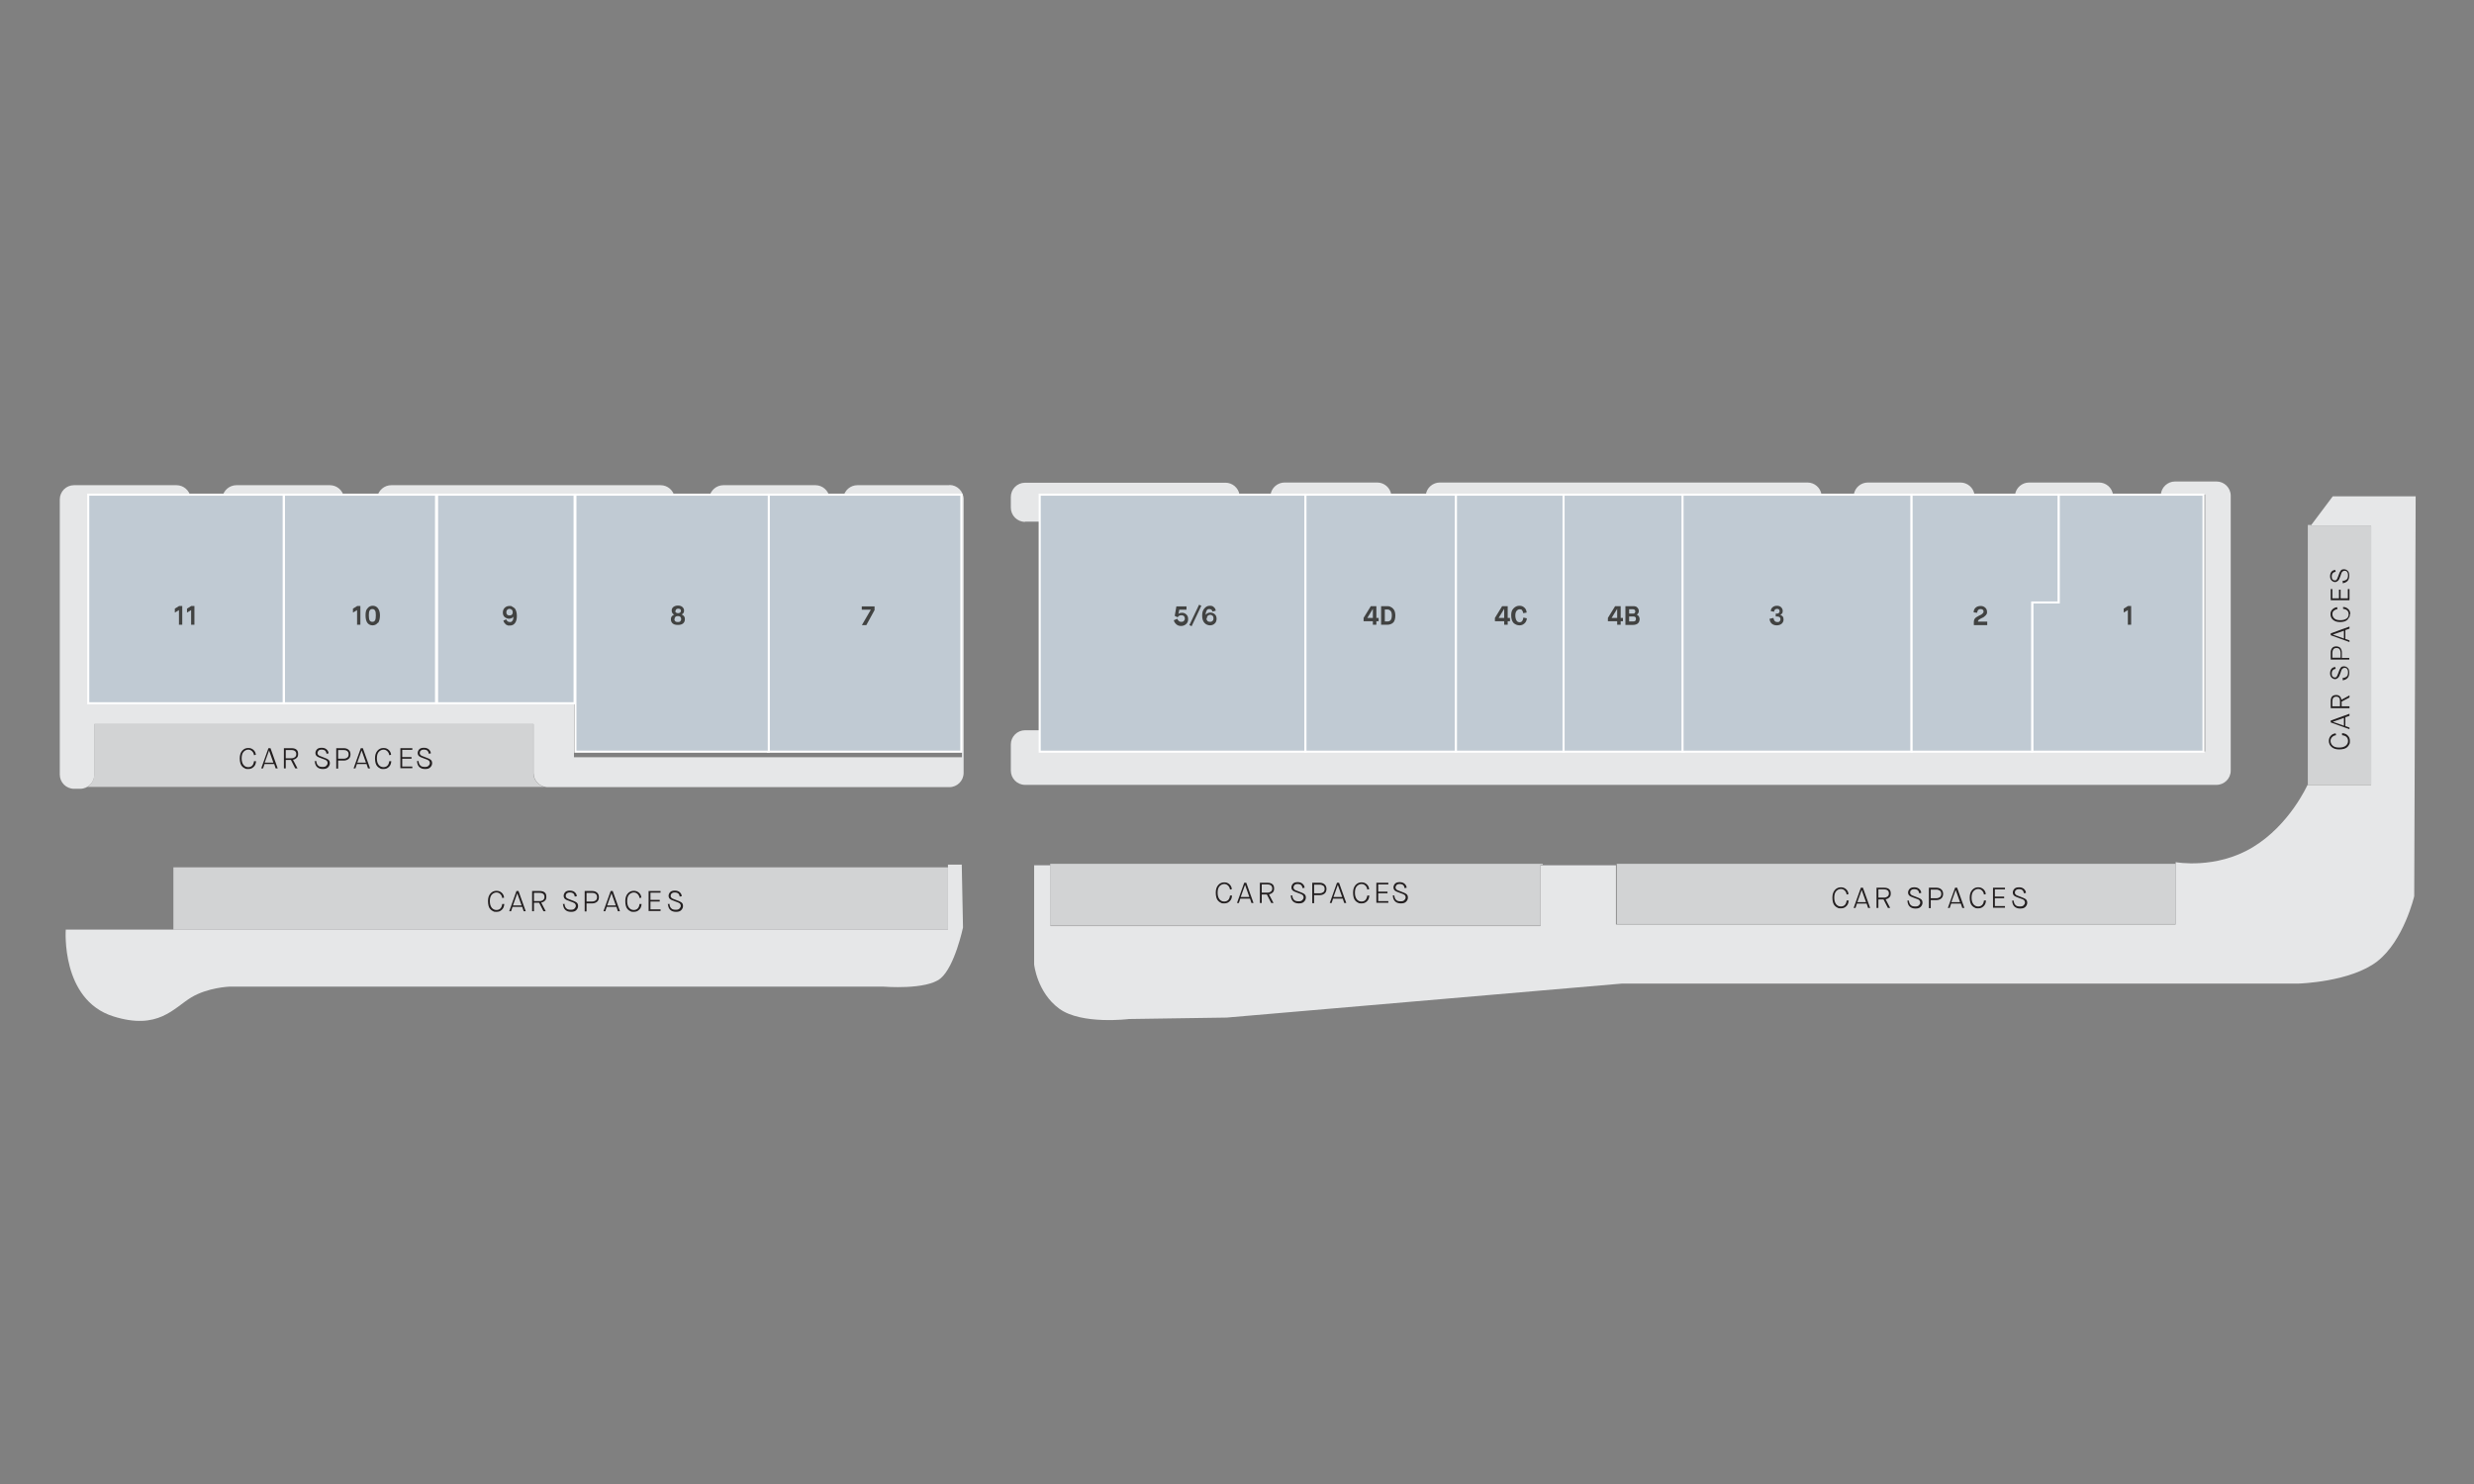 <?xml version="1.0" encoding="UTF-8"?>
<svg id="Layer_1" data-name="Layer 1" xmlns="http://www.w3.org/2000/svg" version="1.1" viewBox="0 0 1200 720">
  <rect x="0" y="0" width="1200" height="720" fill="#808080" stroke="none"/>
  <defs>
    <style>
      .cls-1 {
        fill: #c0cad3;
        stroke: #fff;
        stroke-miterlimit: 10;
      }

      .cls-2 {
        isolation: isolate;
      }

      .cls-3 {
        fill: #414241;
      }

      .cls-3, .cls-4, .cls-5, .cls-6 {
        stroke-width: 0px;
      }

      .cls-4 {
        fill: #231f20;
      }

      .cls-5 {
        fill: #d2d3d4;
      }

      .cls-6 {
        fill: #e6e7e8;
      }
    </style>
  </defs>
  <path class="cls-6" d="M876.7,234.1h-178.3c-3.4,0-6.3,2.5-6.8,5.8h191.9c-.5-3.3-3.4-5.8-6.8-5.8M1075.1,233.6h-20.1c-3.6,0-6.6,2.8-6.9,6.3h21.5v124.7H504.3v-10.3h-7.1c-3.8,0-6.9,3.1-6.9,6.9v12.7c0,3.8,3.1,6.9,6.9,6.9h577.9c3.8,0,6.9-3.1,6.9-6.9v-133.4c0-3.8-3.1-6.9-6.9-6.9M1018.1,234.1h-33.9c-3.4,0-6.3,2.5-6.8,5.8h47.5c-.5-3.3-3.4-5.8-6.8-5.8M950.9,234.1h-44.9c-3.4,0-6.3,2.5-6.8,5.8h58.5c-.5-3.3-3.4-5.8-6.8-5.8M497.2,253.1h7.1v-13.1h96.9c-.5-3.3-3.4-5.8-6.8-5.8h-97.2c-3.8,0-6.9,3.1-6.9,6.9v5.2c0,3.8,3.1,6.9,6.9,6.9M668,234.1h-44.9c-3.4,0-6.3,2.5-6.8,5.8h58.5c-.5-3.3-3.4-5.8-6.8-5.8"/>
  <path class="cls-6" d="M395.5,235.4h-44.6c-3.4,0-6.3,2.5-6.8,5.8h58.2c-.5-3.3-3.4-5.8-6.8-5.8M320.4,235.4h-130.6c-3.4,0-6.3,2.5-6.8,5.8h144.2c-.5-3.3-3.4-5.8-6.8-5.8M460.5,235.4h-44.6c-3.4,0-6.3,2.5-6.8,5.8h57.5v126.2h-188.2v-26.3H42.9v-99.9h49.5c-.5-3.3-3.4-5.8-6.8-5.8h-49.7c-3.8,0-6.9,3.1-6.9,6.9v133.5c0,3.8,3.1,6.9,6.9,6.9h3c3.8,0,6.9-3.1,6.9-6.9v-24.5h213v23.7c0,3.8,3.1,6.9,6.9,6.9h194.8c3.8,0,6.9-3.1,6.9-6.9v-132.8c0-3.8-3.1-6.9-6.9-6.9M160,235.4h-45.3c-3.4,0-6.3,2.5-6.8,5.8h58.9c-.5-3.3-3.4-5.8-6.8-5.8"/>
  <rect class="cls-1" x="504.3" y="240" width="129" height="124.7"/>
  <rect class="cls-1" x="372.5" y="240" width="93.8" height="124.7"/>
  <rect class="cls-1" x="279.1" y="240" width="93.8" height="124.7"/>
  <rect class="cls-1" x="212" y="240" width="66.7" height="101.2"/>
  <rect class="cls-1" x="137.7" y="240" width="73.8" height="101.2"/>
  <rect class="cls-1" x="42.8" y="240" width="94.8" height="101.2"/>
  <rect class="cls-1" x="758.3" y="240" width="58.5" height="124.7"/>
  <rect class="cls-1" x="633.2" y="240" width="73" height="124.7"/>
  <rect class="cls-1" x="706.2" y="240" width="52.2" height="124.7"/>
  <rect class="cls-1" x="816.1" y="240" width="111.1" height="124.7"/>
  <polygon class="cls-1" points="998.5 240 998.5 292.3 985.7 292.3 985.7 364.7 1068.8 364.7 1068.8 240 998.5 240"/>
  <polygon class="cls-1" points="998.5 240 985.7 240 940 240 927.2 240 927.2 364.7 985.7 364.7 985.7 292.3 998.5 292.3 998.5 240"/>
  <rect class="cls-5" x="84.1" y="420.8" width="375.7" height="30.2"/>
  <path class="cls-6" d="M466.6,419.5h-6.8v31.5H31.9s-2.5,34,23,42.1c21.8,6.9,29.3-4,37.9-9.2,8-4.8,18.4-5.2,18.4-5.2h317.4s20.7,1.7,27.6-4,10.9-24.7,10.9-24.7l-.6-30.5h0Z"/>
  <path class="cls-6" d="M1171.7,240.8h-40.2l-10.8,14.4h29.4v125.7h-30.9s-8.6,19.4-26.6,30.2c-17.9,10.8-37.3,7.2-37.3,7.2v30.2h-271.5v-28.7h-36.6v29.5h-237.7v-29.5h-7.9v48.1s1.4,13.6,12.2,21.5c10.8,7.9,33.8,5,33.8,5l47.4-.7,191.8-16.5h328.2s25.1-.7,38.1-10.8c12.9-10.1,17.9-31.6,17.9-31.6l.7-193.9"/>
  <path class="cls-5" d="M264,381.8H42.3c2-1.2,3.4-3.4,3.4-6v-24.5h213v23.7c0,3.2,2.2,5.9,5.2,6.7"/>
  <polygon class="cls-5" points="1150.1 380.9 1119.4 380.9 1119.4 254.7 1121 254.7 1120.7 255.1 1150.1 255.1 1150.1 380.9"/>
  <rect class="cls-5" x="784.2" y="419.1" width="271.1" height="29.2"/>
  <polygon class="cls-5" points="747.2 449.1 509.4 449.1 509.4 419.6 509.4 419.6 509.4 419.1 748.3 419.1 748.3 419.6 747.2 419.6 747.2 449.1"/>
  <g class="cls-2">
    <g class="cls-2">
      <path class="cls-4" d="M120.3,373.1c-.6,0-1.1,0-1.5-.3-.5-.2-.9-.5-1.3-.9s-.7-.9-.9-1.6c-.2-.7-.3-1.5-.3-2.4,0-1.6.4-2.8,1.2-3.7.8-.9,1.8-1.3,2.9-1.3s1.8.3,2.5.9c.7.6,1.1,1.4,1.2,2.4l-.9.2c-.1-.8-.4-1.4-.9-1.9-.5-.5-1.1-.8-1.9-.8s-1.7.4-2.3,1.1c-.6.7-.9,1.7-.9,3.1s.3,2.4.9,3.2c.6.7,1.3,1.1,2.3,1.1,1.6,0,2.6-1,2.8-2.9h1c-.1,1.3-.5,2.2-1.2,2.8-.7.7-1.5,1-2.6,1Z"/>
    </g>
    <g class="cls-2">
      <path class="cls-4" d="M133.7,372.8l-.7-2.1h-4.7l-.7,2.1h-.9l3.5-9.8h1l3.5,9.8h-.9ZM130.5,364.1l-2.1,5.9h4.2l-2.1-5.9h0Z"/>
    </g>
    <g class="cls-2">
      <path class="cls-4" d="M137.7,372.8v-9.8h3.7c1,0,1.8.2,2.4.7s.8,1.2.8,2.1-.2,1.5-.7,1.9c-.5.5-1.1.8-1.8.9l2.2,4.2h-1.1l-2.1-4.1h-2.5v4.1h-.9ZM138.6,367.9h2.7c.7,0,1.3-.2,1.7-.5.4-.3.7-.8.7-1.5,0-1.3-.8-2-2.4-2h-2.7v4Z"/>
    </g>
    <g class="cls-2">
      <path class="cls-4" d="M152.4,369.4l1-.2c.1,1,.4,1.8.9,2.2.4.5,1.2.7,2.2.7s1.4-.2,1.8-.6c.4-.4.6-.8.6-1.3s-.2-.9-.5-1.2c-.4-.3-1.1-.6-2.3-1-1.1-.4-1.9-.7-2.4-1.1-.5-.4-.7-1-.7-1.6s.3-1.3.8-1.8c.5-.5,1.3-.7,2.2-.7s1.7.2,2.3.7c.6.5,1,1.1,1.1,2l-1,.2c-.1-.6-.3-1.1-.7-1.5-.4-.3-.9-.5-1.7-.5s-1.2.2-1.5.5-.5.7-.5,1.2.2.7.5,1c.3.3,1,.5,2,.9,1.4.5,2.3.9,2.8,1.3.5.4.7,1,.7,1.7s-.3,1.4-.9,2-1.4.8-2.5.8c-2.3,0-3.7-1.2-3.9-3.6Z"/>
    </g>
    <g class="cls-2">
      <path class="cls-4" d="M163.1,372.8v-9.8h3.7c1,0,1.7.3,2.3.8s.9,1.3.9,2.2-.3,1.7-.9,2.2-1.4.8-2.3.8h-2.8v3.9h-.9ZM164,368.1h2.7c.7,0,1.3-.2,1.7-.5.5-.4.7-.9.7-1.6s-.2-1.3-.7-1.6c-.5-.4-1-.5-1.7-.5h-2.7v4.3Z"/>
      <path class="cls-4" d="M178.5,372.8l-.7-2.1h-4.7l-.7,2.1h-.9l3.5-9.8h1l3.5,9.8h-.9ZM175.4,364.1l-2.1,5.9h4.2l-2.1-5.9h0Z"/>
      <path class="cls-4" d="M185.9,373.1c-.6,0-1.1,0-1.5-.3-.5-.2-.9-.5-1.3-.9s-.7-.9-.9-1.6c-.2-.7-.3-1.5-.3-2.4,0-1.6.4-2.8,1.2-3.7.8-.9,1.8-1.3,2.9-1.3s1.8.3,2.5.9c.7.6,1.1,1.4,1.2,2.4l-.9.2c-.1-.8-.4-1.4-.9-1.9-.5-.5-1.1-.8-1.9-.8s-1.7.4-2.3,1.1c-.6.7-.9,1.7-.9,3.1s.3,2.4.9,3.2c.6.7,1.3,1.1,2.3,1.1,1.6,0,2.6-1,2.8-2.9h1c-.1,1.3-.5,2.2-1.2,2.8-.7.7-1.5,1-2.6,1Z"/>
    </g>
    <g class="cls-2">
      <path class="cls-4" d="M194.2,372.8v-9.8h5.8v.8h-4.9v3.5h4.5v.8h-4.5v3.8h4.9v.8h-5.8Z"/>
    </g>
  </g>
  <g class="cls-2">
    <g class="cls-2">
      <path class="cls-4" d="M202,369.4l1-.2c.1,1,.4,1.8.9,2.2.4.5,1.2.7,2.2.7s1.4-.2,1.8-.6.6-.8.6-1.3-.2-.9-.5-1.2c-.4-.3-1.1-.6-2.3-1-1.1-.4-1.9-.7-2.4-1.1-.5-.4-.7-1-.7-1.6s.3-1.3.8-1.8c.5-.5,1.3-.7,2.2-.7s1.7.2,2.3.7c.6.5,1,1.1,1.1,2l-1,.2c-.1-.6-.3-1.1-.7-1.5-.4-.3-.9-.5-1.7-.5s-1.2.2-1.5.5c-.4.3-.5.7-.5,1.2s.2.7.5,1c.3.3,1,.5,2,.9,1.4.5,2.3.9,2.8,1.3.5.4.7,1,.7,1.7s-.3,1.4-.9,2-1.4.8-2.5.8c-2.3,0-3.7-1.2-3.9-3.6Z"/>
    </g>
  </g>
  <g class="cls-2">
    <g class="cls-2">
      <path class="cls-4" d="M240.7,442.4c-.6,0-1.1,0-1.5-.3-.5-.2-.9-.5-1.3-.9s-.7-.9-.9-1.6c-.2-.7-.3-1.5-.3-2.4,0-1.6.4-2.8,1.2-3.7.8-.9,1.8-1.3,2.9-1.3s1.8.3,2.5.9c.7.6,1.1,1.4,1.2,2.4l-.9.2c-.1-.8-.4-1.4-.9-1.9-.5-.5-1.1-.8-1.9-.8s-1.7.4-2.3,1.1c-.6.7-.9,1.7-.9,3.1s.3,2.4.9,3.2c.6.7,1.3,1.1,2.3,1.1,1.6,0,2.6-1,2.8-2.9h1c-.1,1.3-.5,2.2-1.2,2.8-.7.7-1.5,1-2.6,1Z"/>
    </g>
    <g class="cls-2">
      <path class="cls-4" d="M254,442.1l-.7-2.1h-4.7l-.7,2.1h-.9l3.5-9.8h1l3.5,9.8h-.9ZM250.9,433.4l-2.1,5.9h4.2l-2.1-5.9h0Z"/>
    </g>
    <g class="cls-2">
      <path class="cls-4" d="M258.1,442.1v-9.8h3.7c1,0,1.8.2,2.4.7s.8,1.2.8,2.1-.2,1.5-.7,1.9c-.5.5-1.1.8-1.8.9l2.2,4.2h-1.1l-2.1-4.1h-2.5v4.1h-.9ZM259,437.2h2.7c.7,0,1.3-.2,1.7-.5.4-.3.7-.8.7-1.5,0-1.3-.8-2-2.4-2h-2.7v4Z"/>
    </g>
    <g class="cls-2">
      <path class="cls-4" d="M272.8,438.7l1-.2c.1,1,.4,1.8.9,2.2.4.5,1.2.7,2.2.7s1.4-.2,1.8-.6.6-.8.6-1.3-.2-.9-.5-1.2c-.4-.3-1.1-.6-2.3-1-1.1-.4-1.9-.7-2.4-1.1-.5-.4-.7-1-.7-1.6s.3-1.3.8-1.8c.5-.5,1.3-.7,2.2-.7s1.7.2,2.3.7c.6.5,1,1.1,1.1,2l-1,.2c-.1-.6-.3-1.1-.7-1.5-.4-.3-.9-.5-1.7-.5s-1.2.2-1.5.5c-.4.3-.5.7-.5,1.2s.2.7.5,1c.3.3,1,.5,2,.9,1.4.5,2.3.9,2.8,1.3.5.4.7,1,.7,1.7s-.3,1.4-.9,2-1.4.8-2.5.8c-2.3,0-3.7-1.2-3.9-3.6Z"/>
      <path class="cls-4" d="M283.6,442.1v-9.8h3.7c1,0,1.7.3,2.3.8s.9,1.3.9,2.2-.3,1.7-.9,2.2-1.4.8-2.3.8h-2.8v3.9h-.9ZM284.5,437.4h2.7c.7,0,1.3-.2,1.7-.5.5-.4.7-.9.7-1.6s-.2-1.3-.7-1.6c-.5-.4-1-.5-1.7-.5h-2.7v4.3Z"/>
    </g>
    <g class="cls-2">
      <path class="cls-4" d="M299.7,442.1l-.7-2.1h-4.7l-.7,2.1h-.9l3.5-9.8h1l3.5,9.8h-.9ZM296.6,433.4l-2.1,5.9h4.2l-2.1-5.9h0Z"/>
    </g>
    <g class="cls-2">
      <path class="cls-4" d="M307.3,442.4c-.6,0-1.1,0-1.5-.3-.5-.2-.9-.5-1.3-.9s-.7-.9-.9-1.6c-.2-.7-.3-1.5-.3-2.4,0-1.6.4-2.8,1.2-3.7.8-.9,1.8-1.3,2.9-1.3s1.8.3,2.5.9c.7.6,1.1,1.4,1.2,2.4l-.9.2c-.1-.8-.4-1.4-.9-1.9-.5-.5-1.1-.8-1.9-.8s-1.7.4-2.3,1.1c-.6.7-.9,1.7-.9,3.1s.3,2.4.9,3.2c.6.7,1.3,1.1,2.3,1.1,1.6,0,2.6-1,2.8-2.9h1c-.1,1.3-.5,2.2-1.2,2.8-.7.7-1.5,1-2.6,1Z"/>
      <path class="cls-4" d="M314.6,442.1v-9.8h5.8v.8h-4.9v3.5h4.5v.8h-4.5v3.8h4.9v.8h-5.8Z"/>
    </g>
    <g class="cls-2">
      <path class="cls-4" d="M323.7,438.7l1-.2c.1,1,.4,1.8.9,2.2.4.5,1.2.7,2.2.7s1.4-.2,1.8-.6.6-.8.6-1.3-.2-.9-.5-1.2c-.4-.3-1.1-.6-2.3-1-1.1-.4-1.9-.7-2.4-1.1-.5-.4-.7-1-.7-1.6s.3-1.3.8-1.8c.5-.5,1.3-.7,2.2-.7s1.7.2,2.3.7c.6.5,1,1.1,1.1,2l-1,.2c-.1-.6-.3-1.1-.7-1.5-.4-.3-.9-.5-1.7-.5s-1.2.2-1.5.5c-.4.3-.5.7-.5,1.2s.2.7.5,1c.3.3,1,.5,2,.9,1.4.5,2.3.9,2.8,1.3.5.4.7,1,.7,1.7s-.3,1.4-.9,2-1.4.8-2.5.8c-2.3,0-3.7-1.2-3.9-3.6Z"/>
    </g>
  </g>
  <g class="cls-2">
    <g class="cls-2">
      <path class="cls-4" d="M593.7,438.3c-.6,0-1.1,0-1.5-.3-.5-.2-.9-.5-1.3-.9s-.7-.9-.9-1.6c-.2-.7-.3-1.5-.3-2.4,0-1.6.4-2.8,1.2-3.7.8-.9,1.8-1.3,2.9-1.3s1.8.3,2.5.9c.7.6,1.1,1.4,1.2,2.4l-.9.2c-.1-.8-.4-1.4-.9-1.9-.5-.5-1.1-.8-1.9-.8s-1.7.4-2.3,1.1c-.6.7-.9,1.7-.9,3.1s.3,2.4.9,3.2c.6.7,1.3,1.1,2.3,1.1,1.6,0,2.6-1,2.8-2.9h1c-.1,1.3-.5,2.2-1.2,2.8-.7.7-1.5,1-2.6,1Z"/>
    </g>
    <g class="cls-2">
      <path class="cls-4" d="M607,438.1l-.7-2.1h-4.7l-.7,2.1h-.9l3.5-9.8h1l3.5,9.8h-.9ZM603.9,429.3l-2.1,5.9h4.2l-2.1-5.9h0Z"/>
      <path class="cls-4" d="M611.1,438.1v-9.8h3.7c1,0,1.8.2,2.4.7s.8,1.2.8,2.1-.2,1.5-.7,1.9c-.5.5-1.1.8-1.8.9l2.2,4.2h-1.1l-2.1-4.1h-2.5v4.1h-.9ZM612,433.1h2.7c.7,0,1.3-.2,1.7-.5.4-.3.7-.8.7-1.5,0-1.3-.8-2-2.4-2h-2.7v4Z"/>
    </g>
    <g class="cls-2">
      <path class="cls-4" d="M625.8,434.6l1-.2c.1,1,.4,1.8.9,2.2.4.5,1.2.7,2.2.7s1.4-.2,1.8-.6c.4-.4.6-.8.6-1.3s-.2-.9-.5-1.2c-.4-.3-1.1-.6-2.3-1-1.1-.4-1.9-.7-2.4-1.1-.5-.4-.7-1-.7-1.6s.3-1.3.8-1.8c.5-.5,1.3-.7,2.2-.7s1.7.2,2.3.7c.6.5,1,1.1,1.1,2l-1,.2c-.1-.6-.3-1.1-.7-1.5-.4-.3-.9-.5-1.7-.5s-1.2.2-1.5.5-.5.7-.5,1.2.2.7.5,1c.3.3,1,.5,2,.9,1.4.5,2.3.9,2.8,1.3.5.4.7,1,.7,1.7s-.3,1.4-.9,2-1.4.8-2.5.8c-2.3,0-3.7-1.2-3.9-3.6Z"/>
    </g>
    <g class="cls-2">
      <path class="cls-4" d="M636.5,438.1v-9.8h3.7c1,0,1.7.3,2.3.8s.9,1.3.9,2.2-.3,1.7-.9,2.2-1.4.8-2.3.8h-2.8v3.9h-.9ZM637.4,433.4h2.7c.7,0,1.3-.2,1.7-.5.5-.4.7-.9.7-1.6s-.2-1.3-.7-1.6-1-.5-1.7-.5h-2.7v4.3Z"/>
      <path class="cls-4" d="M652,438.1l-.7-2.1h-4.7l-.7,2.1h-.9l3.5-9.8h1l3.5,9.8h-.9ZM648.9,429.3l-2.1,5.9h4.2l-2.1-5.9h0Z"/>
    </g>
    <g class="cls-2">
      <path class="cls-4" d="M660.3,438.3c-.6,0-1.1,0-1.5-.3-.5-.2-.9-.5-1.3-.9-.4-.4-.7-.9-.9-1.6-.2-.7-.3-1.5-.3-2.4,0-1.6.4-2.8,1.2-3.7s1.8-1.3,2.9-1.3,1.8.3,2.5.9c.7.6,1.1,1.4,1.2,2.4l-.9.2c-.1-.8-.4-1.4-.9-1.9-.5-.5-1.1-.8-1.9-.8s-1.7.4-2.3,1.1c-.6.7-.9,1.7-.9,3.1s.3,2.4.9,3.2c.6.7,1.3,1.1,2.3,1.1,1.6,0,2.5-1,2.8-2.9h1c-.1,1.3-.5,2.2-1.2,2.8-.7.7-1.5,1-2.6,1Z"/>
    </g>
    <g class="cls-2">
      <path class="cls-4" d="M667.6,438.1v-9.8h5.8v.8h-4.9v3.5h4.5v.8h-4.5v3.8h4.9v.8h-5.8Z"/>
    </g>
  </g>
  <g class="cls-2">
    <g class="cls-2">
      <path class="cls-4" d="M675.3,434.6l1-.2c.1,1,.4,1.8.9,2.2.4.5,1.2.7,2.2.7s1.4-.2,1.8-.6c.4-.4.6-.8.6-1.3s-.2-.9-.5-1.2c-.4-.3-1.1-.6-2.3-1-1.1-.4-1.9-.7-2.4-1.1-.5-.4-.7-1-.7-1.6s.3-1.3.8-1.8c.5-.5,1.3-.7,2.2-.7s1.7.2,2.3.7c.6.5,1,1.1,1.1,2l-1,.2c-.1-.6-.3-1.1-.7-1.5-.4-.3-.9-.5-1.7-.5s-1.2.2-1.5.5-.5.7-.5,1.2.2.7.5,1c.3.3,1,.5,2,.9,1.4.5,2.3.9,2.8,1.3.5.4.7,1,.7,1.7s-.3,1.4-.9,2-1.4.8-2.5.8c-2.3,0-3.7-1.2-3.9-3.6Z"/>
    </g>
  </g>
  <g class="cls-2">
    <g class="cls-2">
      <path class="cls-4" d="M892.8,440.7c-.6,0-1.1,0-1.5-.3-.5-.2-.9-.5-1.3-.9-.4-.4-.7-.9-.9-1.6-.2-.7-.3-1.5-.3-2.4,0-1.6.4-2.8,1.2-3.7.8-.9,1.8-1.3,2.9-1.3s1.8.3,2.5.9,1.1,1.4,1.2,2.4l-.9.2c-.1-.8-.4-1.4-.9-1.9-.5-.5-1.1-.8-1.9-.8s-1.7.4-2.3,1.1c-.6.7-.9,1.7-.9,3.1s.3,2.4.9,3.2c.6.7,1.3,1.1,2.3,1.1,1.6,0,2.6-1,2.8-2.9h1c-.1,1.3-.5,2.2-1.2,2.8-.7.7-1.5,1-2.6,1Z"/>
    </g>
    <g class="cls-2">
      <path class="cls-4" d="M906.1,440.5l-.7-2.1h-4.7l-.7,2.1h-.9l3.5-9.8h1l3.5,9.8h-.9ZM903,431.8l-2.1,5.9h4.2l-2.1-5.9h0Z"/>
    </g>
    <g class="cls-2">
      <path class="cls-4" d="M910.2,440.5v-9.8h3.7c1,0,1.8.2,2.4.7s.8,1.2.8,2.1-.2,1.5-.7,1.9c-.5.5-1.1.8-1.8.9l2.2,4.2h-1.1l-2.1-4.1h-2.5v4.1h-.9ZM911.1,435.5h2.7c.7,0,1.3-.2,1.7-.5.4-.3.7-.8.7-1.5,0-1.3-.8-2-2.4-2h-2.7v4Z"/>
    </g>
    <g class="cls-2">
      <path class="cls-4" d="M924.9,437.1l1-.2c.1,1,.4,1.8.9,2.2.4.5,1.2.7,2.2.7s1.4-.2,1.8-.6c.4-.4.6-.8.6-1.3s-.2-.9-.5-1.2-1.1-.6-2.3-1c-1.1-.4-1.9-.7-2.4-1.1s-.7-1-.7-1.6.3-1.3.8-1.8c.5-.5,1.3-.7,2.2-.7s1.7.2,2.3.7c.6.5,1,1.1,1.1,2l-1,.2c-.1-.6-.3-1.1-.7-1.5-.4-.3-.9-.5-1.7-.5s-1.2.2-1.5.5c-.4.3-.5.7-.5,1.2s.2.7.5,1c.3.3,1,.5,2,.9,1.4.5,2.3.9,2.8,1.3.5.4.7,1,.7,1.7s-.3,1.4-.9,2-1.4.8-2.5.8c-2.3,0-3.7-1.2-3.9-3.6Z"/>
    </g>
    <g class="cls-2">
      <path class="cls-4" d="M935.6,440.5v-9.8h3.7c1,0,1.7.3,2.3.8s.9,1.3.9,2.2-.3,1.7-.9,2.2-1.4.8-2.3.8h-2.8v3.9h-.9ZM936.5,435.8h2.7c.7,0,1.3-.2,1.7-.5.5-.4.7-.9.7-1.6s-.2-1.3-.7-1.6-1-.5-1.7-.5h-2.7v4.3Z"/>
    </g>
    <g class="cls-2">
      <path class="cls-4" d="M951.8,440.5l-.7-2.1h-4.7l-.7,2.1h-.9l3.5-9.8h1l3.5,9.8h-.9ZM948.6,431.8l-2.1,5.9h4.2l-2.1-5.9h0Z"/>
    </g>
    <g class="cls-2">
      <path class="cls-4" d="M959.4,440.7c-.6,0-1.1,0-1.5-.3-.5-.2-.9-.5-1.3-.9-.4-.4-.7-.9-.9-1.6-.2-.7-.3-1.5-.3-2.4,0-1.6.4-2.8,1.2-3.7.8-.9,1.8-1.3,2.9-1.3s1.8.3,2.5.9,1.1,1.4,1.2,2.4l-.9.2c-.1-.8-.4-1.4-.9-1.9-.5-.5-1.1-.8-1.9-.8s-1.7.4-2.3,1.1c-.6.7-.9,1.7-.9,3.1s.3,2.4.9,3.2c.6.7,1.3,1.1,2.3,1.1,1.6,0,2.6-1,2.8-2.9h1c-.1,1.3-.5,2.2-1.2,2.8-.7.7-1.5,1-2.6,1Z"/>
      <path class="cls-4" d="M966.7,440.5v-9.8h5.8v.8h-4.9v3.5h4.5v.8h-4.5v3.8h4.9v.8h-5.8Z"/>
    </g>
    <g class="cls-2">
      <path class="cls-4" d="M975.7,437.1l1-.2c.1,1,.4,1.8.9,2.2.4.5,1.2.7,2.2.7s1.4-.2,1.8-.6c.4-.4.6-.8.6-1.3s-.2-.9-.5-1.2-1.1-.6-2.3-1c-1.1-.4-1.9-.7-2.4-1.1s-.7-1-.7-1.6.3-1.3.8-1.8c.5-.5,1.3-.7,2.2-.7s1.7.2,2.3.7c.6.5,1,1.1,1.1,2l-1,.2c-.1-.6-.3-1.1-.7-1.5-.4-.3-.9-.5-1.7-.5s-1.2.2-1.5.5c-.4.3-.5.7-.5,1.2s.2.7.5,1c.3.3,1,.5,2,.9,1.4.5,2.3.9,2.8,1.3.5.4.7,1,.7,1.7s-.3,1.4-.9,2-1.4.8-2.5.8c-2.3,0-3.7-1.2-3.9-3.6Z"/>
    </g>
  </g>
  <g class="cls-2">
    <g class="cls-2">
      <path class="cls-4" d="M1139.8,359.6c0,.6,0,1.1-.3,1.5-.2.5-.5.9-.9,1.3s-.9.7-1.6.9c-.7.2-1.5.3-2.4.3-1.6,0-2.8-.4-3.7-1.2-.9-.8-1.3-1.8-1.3-2.9s.3-1.8.9-2.5c.6-.7,1.4-1.1,2.4-1.2l.2.9c-.8.1-1.4.4-1.9.9-.5.5-.8,1.1-.8,1.9s.4,1.7,1.1,2.3c.7.6,1.7.9,3.1.9s2.4-.3,3.2-.9c.7-.6,1.1-1.3,1.1-2.3,0-1.6-1-2.6-2.9-2.8v-1c1.3.1,2.2.5,2.8,1.2.7.7,1,1.5,1,2.6Z"/>
    </g>
  </g>
  <g class="cls-2">
    <g class="cls-2">
      <path class="cls-4" d="M1139.6,347.3l-2,.7v4.3l2,.7v.8l-9.1-3.3v-.9l9.1-3.3v.8ZM1131.5,350.2l5.4,1.9v-3.8l-5.4,1.9h0Z"/>
      <path class="cls-4" d="M1139.6,343.6h-9.1v-3.4c0-1,.2-1.7.6-2.2.4-.5,1.1-.8,2-.8s1.3.2,1.8.6c.4.4.7,1,.8,1.7l3.9-2.1v1l-3.8,2v2.3h3.8v.8ZM1135,342.7v-2.5c0-.6-.1-1.2-.4-1.6s-.8-.6-1.4-.6c-1.2,0-1.9.7-1.9,2.2v2.5h3.7Z"/>
    </g>
    <g class="cls-2">
      <path class="cls-4" d="M1136.4,329.9l-.2-.9c.9-.1,1.6-.4,2.1-.8.4-.4.6-1.1.6-2s-.2-1.3-.5-1.7c-.3-.4-.8-.5-1.2-.5s-.8.2-1.1.5c-.3.3-.6,1-.9,2.1-.3,1-.7,1.8-1.1,2.2-.4.4-.9.7-1.5.7s-1.2-.3-1.7-.8c-.5-.5-.7-1.2-.7-2s.2-1.6.6-2.1c.4-.6,1.1-.9,1.9-1l.2.9c-.6.1-1.1.3-1.4.7-.3.3-.5.9-.5,1.6s.1,1.1.4,1.4c.3.3.6.5,1.1.5s.7-.1.9-.4c.2-.3.5-.9.8-1.8.4-1.3.8-2.1,1.2-2.6s.9-.6,1.6-.6,1.3.3,1.8.8c.5.5.7,1.3.7,2.3,0,2.2-1.1,3.4-3.4,3.7Z"/>
    </g>
    <g class="cls-2">
      <path class="cls-4" d="M1139.6,320h-9.1v-3.4c0-.9.2-1.6.7-2.2.5-.6,1.2-.8,2-.8s1.6.3,2,.8.7,1.3.7,2.2v2.6h3.6v.8ZM1135.3,319.1v-2.5c0-.6-.2-1.2-.5-1.6s-.8-.6-1.5-.6-1.2.2-1.5.6c-.3.4-.5,1-.5,1.6v2.5h4Z"/>
    </g>
    <g class="cls-2">
      <path class="cls-4" d="M1139.6,305l-2,.7v4.3l2,.7v.8l-9.1-3.3v-.9l9.1-3.3v.8ZM1131.5,307.9l5.4,1.9v-3.8l-5.4,1.9h0Z"/>
    </g>
    <g class="cls-2">
      <path class="cls-4" d="M1139.8,298c0,.5,0,1-.3,1.4s-.5.8-.8,1.2c-.4.4-.9.7-1.5.9-.6.2-1.4.3-2.2.3-1.5,0-2.6-.4-3.4-1.1-.8-.7-1.2-1.6-1.2-2.7s.3-1.7.9-2.3c.6-.6,1.3-1,2.3-1.1l.2.9c-.7.1-1.3.4-1.8.8s-.7,1-.7,1.7.3,1.5,1,2.1c.7.6,1.6.8,2.9.8s2.3-.3,3-.8c.7-.5,1-1.2,1-2.1,0-1.5-.9-2.4-2.7-2.6v-.9c1.2,0,2,.5,2.6,1.1.6.6.9,1.4.9,2.4Z"/>
      <path class="cls-4" d="M1139.6,291.2h-9.1v-5.4h.8v4.5h3.2v-4.2h.8v4.2h3.5v-4.5h.8v5.4Z"/>
    </g>
    <g class="cls-2">
      <path class="cls-4" d="M1136.4,282.8l-.2-.9c.9-.1,1.6-.4,2.1-.8.4-.4.6-1.1.6-2s-.2-1.3-.5-1.7c-.3-.4-.8-.5-1.2-.5s-.8.2-1.1.5c-.3.3-.6,1-.9,2.1-.3,1-.7,1.8-1.1,2.2-.4.4-.9.7-1.5.7s-1.2-.3-1.7-.8c-.5-.5-.7-1.2-.7-2s.2-1.6.6-2.1c.4-.6,1.1-.9,1.9-1l.2.9c-.6.1-1.1.3-1.4.7-.3.3-.5.9-.5,1.6s.1,1.1.4,1.4c.3.3.6.5,1.1.5s.7-.1.9-.4c.2-.3.5-.9.8-1.8.4-1.3.8-2.1,1.2-2.6s.9-.6,1.6-.6,1.3.3,1.8.8c.5.5.7,1.3.7,2.3,0,2.2-1.1,3.4-3.4,3.7Z"/>
    </g>
  </g>
  <g class="cls-2">
    <g class="cls-2">
      <path class="cls-3" d="M86.8,303.2v-7.2l-2,1.2v-1.9l2.1-1.3h1.5v9.1h-1.7Z"/>
    </g>
    <g class="cls-2">
      <path class="cls-3" d="M92.7,303.2v-7.2l-2,1.2v-1.9l2.1-1.3h1.5v9.1h-1.7Z"/>
    </g>
  </g>
  <g class="cls-2">
    <g class="cls-2">
      <path class="cls-3" d="M173.2,303.2v-7.2l-2,1.2v-1.9l2.1-1.3h1.5v9.1h-1.7Z"/>
    </g>
    <g class="cls-2">
      <path class="cls-3" d="M183.2,302.2c-.6.8-1.5,1.2-2.5,1.2s-1.9-.4-2.5-1.2c-.6-.8-.9-2-.9-3.7s.3-2.7,1-3.4c.6-.8,1.5-1.2,2.5-1.2s1.9.4,2.5,1.2c.6.8,1,1.9,1,3.4s-.3,2.9-.9,3.7ZM179.3,301c.3.5.7.7,1.3.7s1-.2,1.3-.7.4-1.3.4-2.5-.1-1.8-.4-2.3c-.3-.5-.7-.7-1.3-.7s-1,.2-1.3.7c-.3.5-.4,1.2-.4,2.3s.1,2,.4,2.5Z"/>
    </g>
  </g>
  <g class="cls-2">
    <g class="cls-2">
      <path class="cls-3" d="M244.1,301.1l1.5-.6c.2.8.8,1.3,1.7,1.3s.9-.2,1.3-.7.4-1.1.4-2h0c0,.2-.3.4-.6.7-.4.2-.9.4-1.5.4s-1.5-.3-2.1-.8-.9-1.3-.9-2.2.3-1.7.9-2.3,1.4-.9,2.3-.9.9,0,1.3.3c.4.2.8.5,1.2.8.4.4.6.9.8,1.5.2.6.3,1.4.3,2.2,0,1.6-.3,2.7-.9,3.5s-1.4,1.2-2.5,1.2-.9,0-1.3-.2c-.4-.1-.7-.3-.9-.6-.2-.2-.4-.5-.6-.7-.1-.2-.2-.5-.3-.8ZM247.1,298.6c.5,0,.9-.1,1.2-.4.3-.3.4-.6.4-1.1s-.1-.9-.4-1.2c-.3-.3-.7-.5-1.2-.5s-.8.2-1.1.5c-.3.3-.4.7-.4,1.2s.1.8.4,1.1c.3.3.7.4,1.2.4Z"/>
    </g>
  </g>
  <g class="cls-2">
    <g class="cls-2">
      <path class="cls-3" d="M325.4,300.5c0-.5.1-1,.4-1.4.3-.4.7-.7,1.2-.9h0c-.4-.2-.7-.4-.9-.8-.2-.3-.3-.7-.3-1.2,0-.7.3-1.3.8-1.7s1.3-.7,2.2-.7,1.6.2,2.2.7c.5.5.8,1,.8,1.7s-.1.8-.3,1.2c-.2.3-.5.6-.9.7h0c.5.2.9.5,1.2.9.3.4.4.9.4,1.4,0,.9-.3,1.6-.9,2.1-.6.5-1.4.7-2.5.7s-1.9-.2-2.5-.7-.9-1.2-.9-2.1ZM327.1,300.4c0,.4.1.7.4,1,.3.3.7.4,1.3.4s1-.1,1.2-.4c.3-.3.4-.6.4-1s-.1-.8-.4-1.1c-.3-.3-.7-.4-1.2-.4s-.9.1-1.2.4-.4.6-.4,1.1ZM327.5,296.4c0,.3.1.6.4.8.2.2.6.3,1,.3s.7-.1,1-.3c.2-.2.4-.5.4-.8s-.1-.6-.3-.8-.6-.3-1-.3-.8.1-1,.3c-.2.2-.3.5-.3.8Z"/>
    </g>
  </g>
  <g class="cls-2">
    <g class="cls-2">
      <path class="cls-3" d="M418.1,303.2l4.3-7.4h0s-4.4,0-4.4,0v-1.6h6.2v1.8l-4,7.3h-2.1Z"/>
    </g>
  </g>
  <g class="cls-2">
    <g class="cls-2">
      <path class="cls-3" d="M569.4,300.9l1.7-.7c.1.5.4.9.7,1.1.3.3.7.4,1.2.4s.9-.1,1.2-.4c.3-.3.5-.7.5-1.2s-.2-1-.5-1.2c-.3-.3-.7-.4-1.2-.4-.8,0-1.4.3-1.8,1l-1.4-.7.8-4.6h4.9v1.6h-3.5l-.4,2.1h0c0,0,.1-.1.2-.2.1,0,.3-.2.6-.3.3,0,.6-.1,1-.1.8,0,1.5.3,2.1.9.6.6.8,1.3.8,2.2s-.3,1.8-1,2.4-1.5.9-2.4.9-1.6-.2-2.2-.7c-.6-.5-1-1-1.3-1.8Z"/>
    </g>
    <g class="cls-2">
      <path class="cls-3" d="M576.9,303.3l4.7-9.9,1.1.5-4.7,9.9-1.1-.5Z"/>
    </g>
    <g class="cls-2">
      <path class="cls-3" d="M584.9,298.2h0c.2-.2.4-.5.8-.7s.9-.3,1.4-.3c.8,0,1.5.3,2.1.8.6.5.9,1.3.9,2.2s-.3,1.8-.9,2.3c-.6.6-1.4.9-2.3.9s-2-.4-2.7-1.2c-.7-.8-1.1-1.9-1.1-3.5s.3-2.5,1-3.4c.7-.9,1.6-1.4,2.7-1.4s1.5.2,2,.7c.5.4.8,1,.9,1.7l-1.6.4c-.2-.8-.7-1.2-1.5-1.2s-1,.2-1.3.7-.5,1.2-.5,2ZM585.2,300.1c0,.5.2.9.5,1.2s.7.4,1.3.4.9-.2,1.2-.5c.3-.3.4-.7.4-1.2s-.1-.9-.4-1.2c-.3-.3-.7-.5-1.2-.5s-.9.2-1.2.5c-.3.3-.4.7-.4,1.1Z"/>
    </g>
  </g>
  <g class="cls-2">
    <g class="cls-2">
      <path class="cls-3" d="M661.4,301.4v-1.6l3.5-5.7h2.7v5.7h1.1v1.6h-1.1v1.7h-1.7v-1.7h-4.5ZM663.2,299.8h2.7v-4.4h0l-2.7,4.4Z"/>
      <path class="cls-3" d="M669.9,303.2v-9.1h3c.5,0,1,0,1.5.3.5.2.9.5,1.2.8.4.4.7.8.9,1.4.2.6.3,1.3.3,2s-.1,1.6-.3,2.2c-.2.6-.5,1.1-.9,1.4-.4.3-.8.6-1.3.7-.5.2-1,.2-1.5.2h-3ZM671.7,301.5h1.2c.3,0,.6,0,.8-.1s.5-.2.7-.4c.2-.2.4-.5.5-.9.1-.4.2-.9.2-1.5,0-1-.2-1.8-.6-2.2s-.9-.7-1.5-.7h-1.3v5.8Z"/>
    </g>
  </g>
  <g class="cls-2">
    <g class="cls-2">
      <path class="cls-3" d="M779.9,301.4v-1.6l3.5-5.7h2.7v5.7h1.1v1.6h-1.1v1.7h-1.7v-1.7h-4.5ZM781.7,299.8h2.7v-4.4h0l-2.7,4.4Z"/>
      <path class="cls-3" d="M788.4,303.2v-9.1h3.9c.8,0,1.5.2,1.9.7.5.5.7,1.1.7,1.7s-.3,1.3-1,1.7h0c.4.2.7.4,1,.8.2.4.4.8.4,1.3,0,.9-.3,1.6-.8,2.1-.5.5-1.4.8-2.6.8h-3.5ZM790.2,297.7h1.9c.4,0,.6,0,.8-.3.2-.2.3-.4.3-.7s-.1-.6-.3-.8c-.2-.2-.5-.3-.8-.3h-1.9v2ZM790.2,301.5h2.1c.8,0,1.2-.4,1.2-1.2s-.1-.7-.3-.9c-.2-.2-.5-.3-.9-.3h-2.1v2.4Z"/>
    </g>
  </g>
  <g class="cls-2">
    <g class="cls-2">
      <path class="cls-3" d="M725.1,301.4v-1.6l3.5-5.7h2.7v5.7h1.1v1.6h-1.1v1.7h-1.7v-1.7h-4.5ZM726.9,299.8h2.7v-4.4h0l-2.7,4.4Z"/>
      <path class="cls-3" d="M738.8,299.6l1.8.4c-.1,1.1-.5,1.9-1.2,2.5s-1.4.9-2.4.9-2.1-.4-2.9-1.2c-.7-.8-1.1-2-1.1-3.7s.4-2.6,1.2-3.4c.8-.8,1.7-1.2,2.8-1.2s1.7.3,2.4.9c.7.6,1,1.4,1.1,2.4l-1.7.3c0-.6-.3-1-.5-1.4s-.7-.5-1.2-.5-1.1.3-1.5.8c-.4.5-.6,1.3-.6,2.2s.2,1.9.6,2.5.9.8,1.5.8c1,0,1.6-.7,1.8-2.2Z"/>
    </g>
  </g>
  <g class="cls-2">
    <g class="cls-2">
      <path class="cls-3" d="M858.5,300.2l1.7-.4c.2,1.3.8,2,1.8,2s.9-.1,1.2-.4c.3-.2.4-.6.4-1,0-.9-.6-1.3-1.7-1.3h-.6v-1.4h.5c.4,0,.7,0,1-.3s.4-.5.4-.8-.1-.7-.3-.9c-.2-.2-.5-.3-1-.3-.8,0-1.3.5-1.4,1.4l-1.6-.3c0-.8.4-1.5.9-1.9.6-.5,1.3-.7,2.1-.7s1.5.2,2,.7.8,1.1.8,1.8-.1,1-.4,1.3c-.3.3-.5.5-.8.6h0c.4.1.7.3,1.1.7.4.4.5.9.5,1.6s-.3,1.5-.9,2c-.6.5-1.4.8-2.4.8s-1.8-.3-2.4-.8c-.6-.5-1-1.3-1.1-2.4Z"/>
    </g>
  </g>
  <g class="cls-2">
    <g class="cls-2">
      <path class="cls-3" d="M957.4,303.2v-1.3c0-.8.2-1.5.6-1.9.3-.4,1-.8,2.1-1.4,0,0,.1,0,.3-.1.3-.2.6-.3.7-.4s.3-.2.5-.4.3-.3.4-.5.1-.4.1-.6c0-.3-.1-.6-.4-.8s-.6-.3-1.1-.3c-.9,0-1.5.6-1.6,1.8l-1.7-.2c0-1,.4-1.8,1-2.3.6-.5,1.4-.8,2.4-.8s1.6.3,2.2.8.9,1.2.9,2.1,0,.7-.2,1-.3.6-.6.8-.5.4-.7.6c-.2.2-.5.3-.9.5-.7.3-1.1.6-1.3.7-.2.1-.4.3-.5.4-.1.2-.2.4-.2.7h4.5v1.7h-6.4Z"/>
    </g>
  </g>
  <g class="cls-2">
    <g class="cls-2">
      <path class="cls-3" d="M1032.1,303.2v-7.2l-2,1.2v-1.9l2.1-1.3h1.5v9.1h-1.7Z"/>
    </g>
  </g>
</svg>